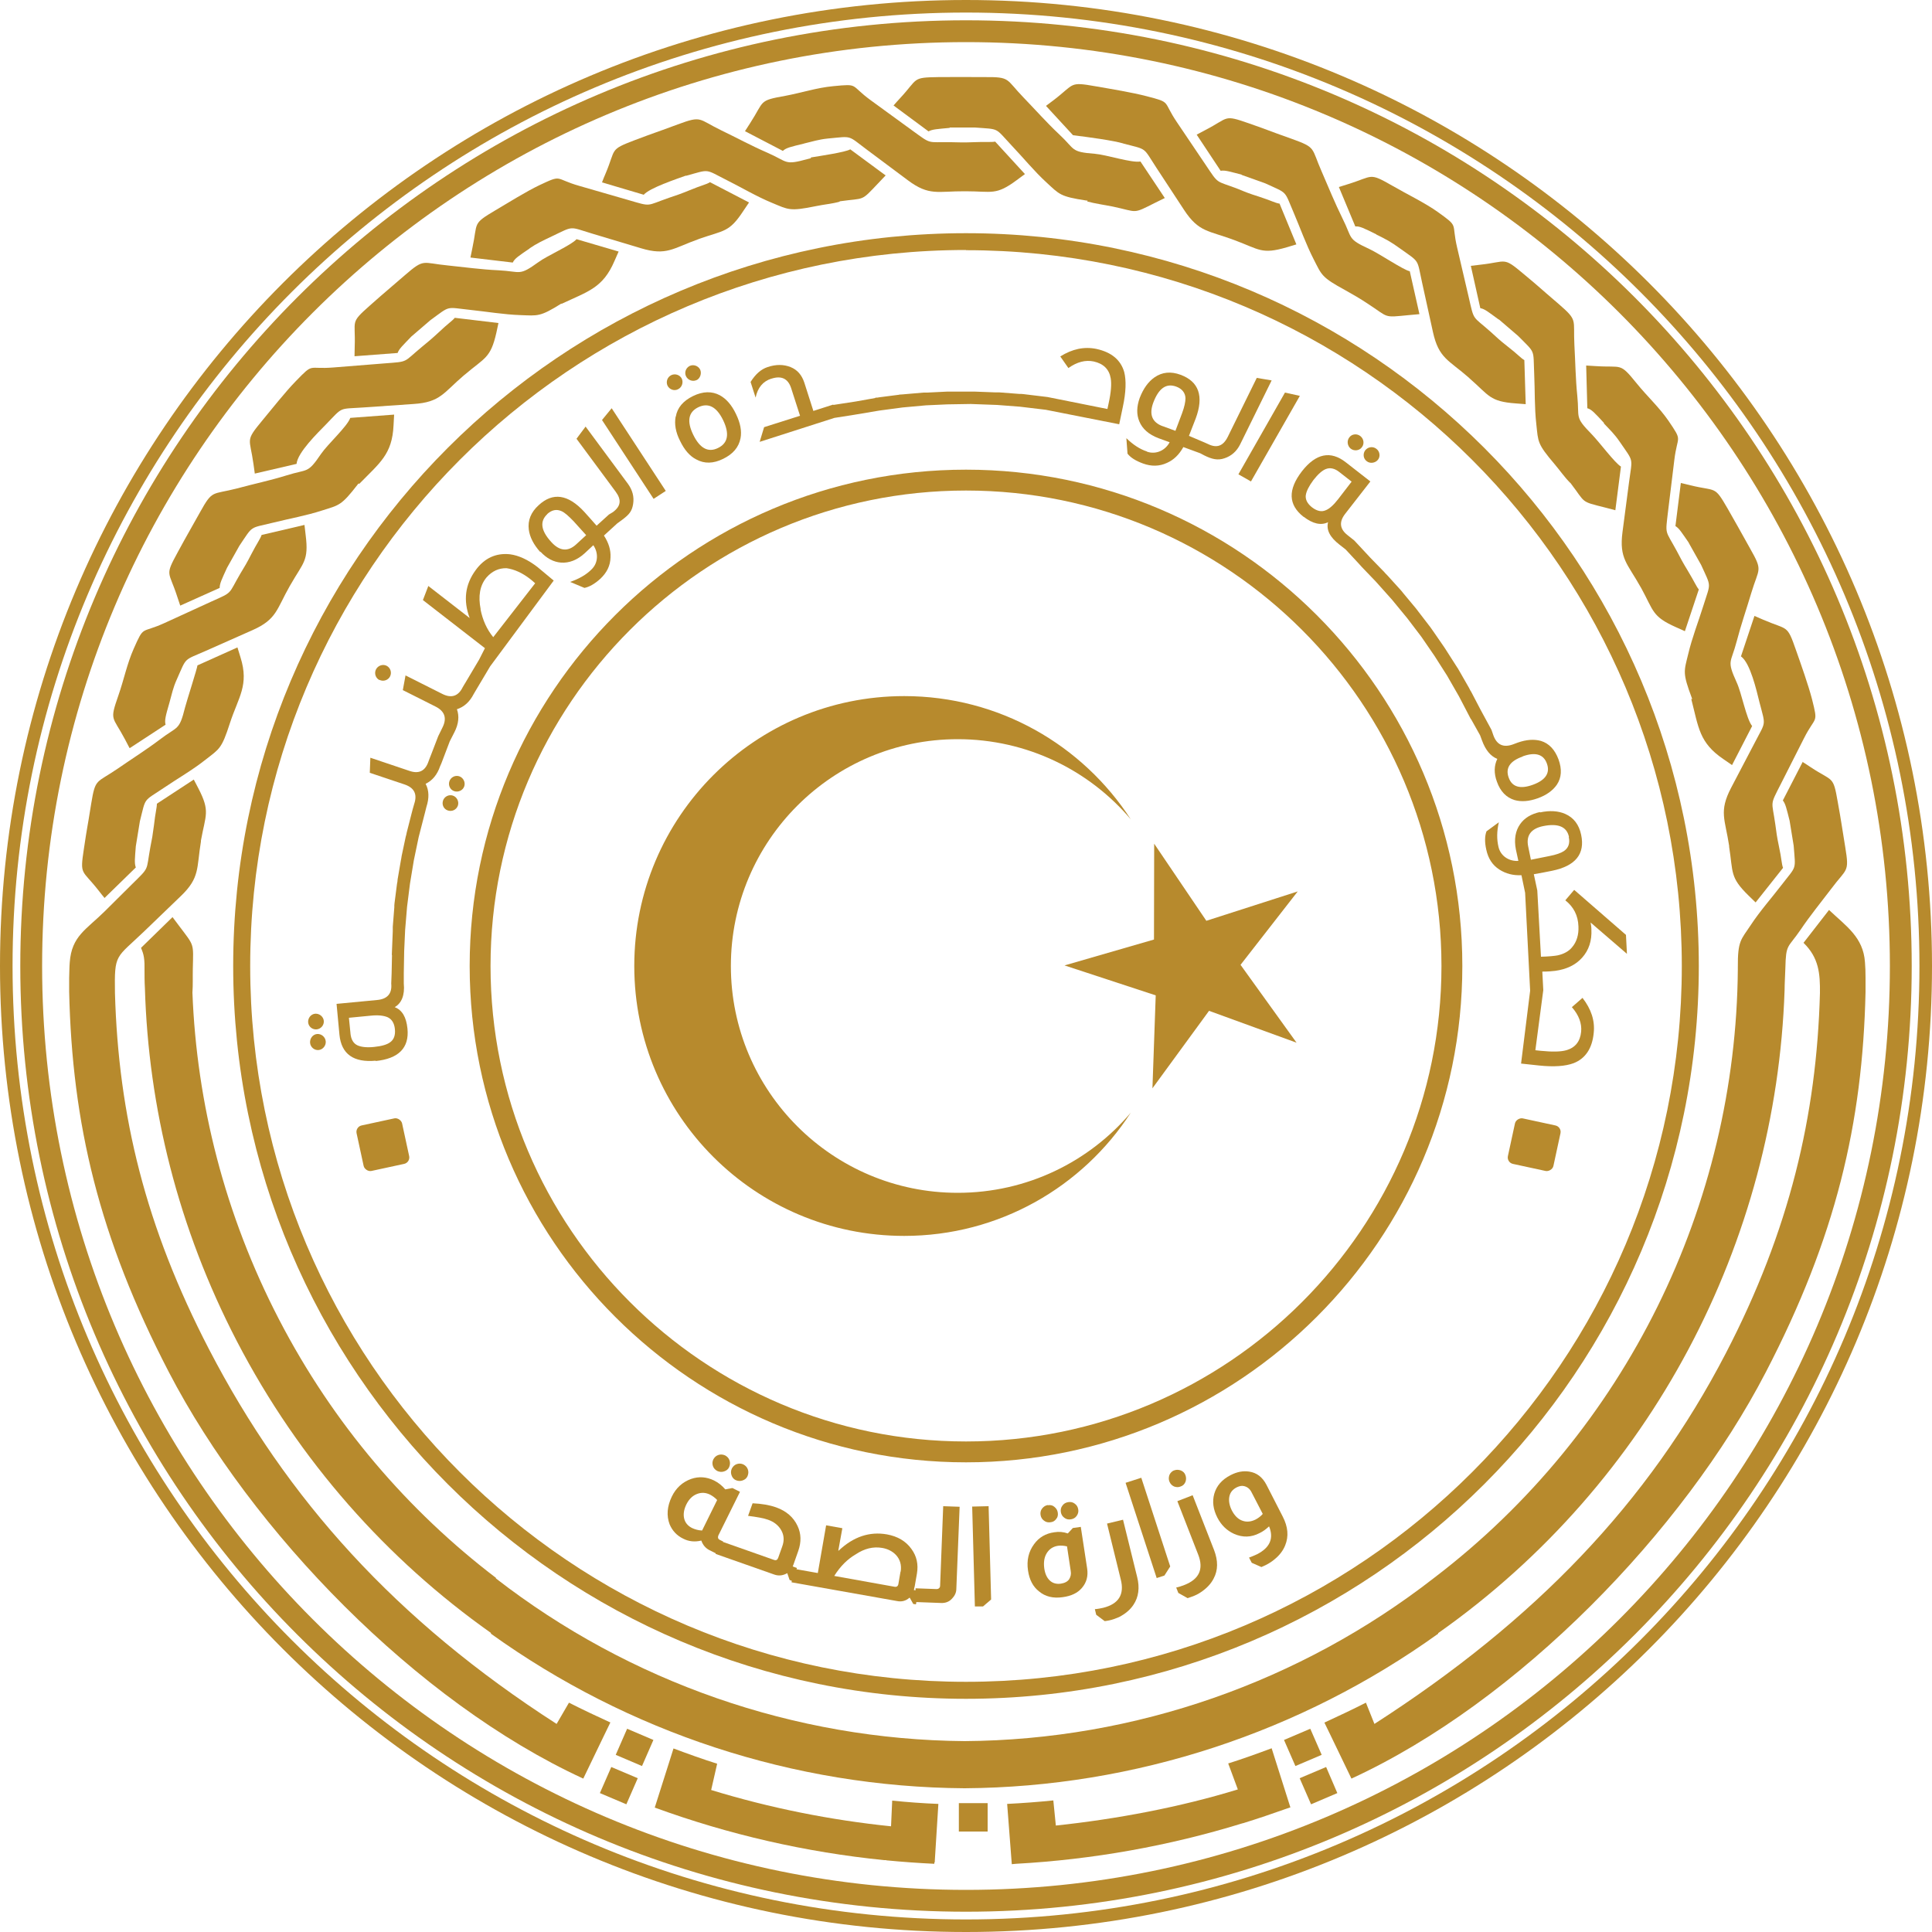 <?xml version="1.0" encoding="UTF-8"?>
<svg id="Layer_1" data-name="Layer 1" xmlns="http://www.w3.org/2000/svg" viewBox="0 0 100 100">
  <g>
    <path d="m19.43,54.92c1.2-.12,1.76-.68,1.66-1.68-.06-.59-.27-.96-.66-1.11.35-.2.53-.61.47-1.23v-.52h0l.02-1.15h0s.05-1.1.05-1.1l.1-1.2.15-1.19.2-1.21.25-1.2.33-1.28h0s.07-.28.07-.28c.15-.46.14-.86-.04-1.2.35-.17.6-.47.75-.91l.07-.16h0s.43-1.13.43-1.13h0l.24-.47c.22-.43.26-.83.13-1.19.37-.12.66-.38.87-.79l.1-.17h0s.75-1.26.75-1.26l3.29-4.44c-.09-.07-.23-.19-.42-.35-.19-.16-.33-.27-.42-.35-.49-.38-.97-.6-1.42-.66-.73-.08-1.33.2-1.78.82-.55.75-.65,1.57-.31,2.48l-2.14-1.66-.28.73,3.21,2.49-.3.59-.73,1.23h0s-.02.03-.02.03h0s-.1.17-.1.17c-.23.47-.59.58-1.05.35l-1.91-.96-.14.76,1.69.85c.48.24.6.6.37,1.07l-.23.47-.35.91h0s-.09.23-.09.23h0s-.06.16-.06.16c-.17.5-.5.66-.99.49l-2.02-.68-.03.78,1.79.6c.51.17.68.5.51,1.01l-.08.28h0s-.06.23-.06.23h0s-.25.98-.25.98h0s-.02.1-.02.1l-.03.11h0s-.21.99-.21.99h0s-.02.13-.02.13l-.02.1h0s-.17.99-.17.99h0s-.01.12-.01.12l-.02.1h0s-.13,1.01-.13,1.01h0s-.01.12-.01.12v.09s0,0,0,0l-.08,1.01h0s0,.09,0,.09v.14s0,0,0,0l-.05,1.23h.01s-.02.96-.02.96h0s-.02.52-.02.52c.05.51-.19.8-.73.85l-2.1.2.15,1.6c.1,1,.73,1.45,1.89,1.34h0Zm5.45-23.38c-.14-.69-.04-1.24.3-1.65.29-.33.64-.49,1.04-.48.42.06.82.25,1.21.55.09.07.18.15.27.23l-2.17,2.79c-.33-.4-.55-.89-.66-1.45Zm-6.74,21.94l-.08-.8,1.14-.11c.39-.04.67,0,.86.08.22.1.35.31.38.62.03.31-.05.54-.25.68-.16.12-.44.2-.83.24-.39.04-.67,0-.85-.08-.22-.1-.34-.31-.37-.62h0Z" style="fill: #b78a2d;"/>
    <path d="m16.39,53.28c.22-.02.39-.22.37-.44-.02-.22-.23-.39-.45-.37-.22.02-.38.23-.36.45.02.22.22.38.44.36h0Z" style="fill: #b78a2d;"/>
    <path d="m16.41,53.52c-.22.02-.38.23-.36.46.02.22.22.39.44.37.22-.02.39-.23.37-.45-.02-.23-.23-.4-.45-.38Z" style="fill: #b78a2d;"/>
    <path d="m23.44,41.18c-.21-.07-.44.05-.51.26-.07.22.04.44.25.51.21.07.44-.03.52-.25.07-.21-.05-.45-.26-.52Z" style="fill: #b78a2d;"/>
    <path d="m24.03,40.7c.07-.21-.05-.45-.26-.52-.21-.07-.44.05-.51.26-.07.21.04.44.25.51.21.07.45-.04.52-.25Z" style="fill: #b78a2d;"/>
    <path d="m19.64,35.19c.2.1.45.02.55-.18.1-.2.02-.45-.18-.55-.2-.1-.45-.01-.55.19-.1.2-.02.45.18.55Z" style="fill: #b78a2d;"/>
    <path d="m27.97,28.55c.32.35.68.54,1.07.57.42.03.83-.13,1.22-.48l.45-.42c.27.39.26.92-.1,1.26-.27.27-.64.48-1.1.64l.74.31c.25-.05.52-.2.82-.47.34-.32.52-.68.53-1.11.02-.39-.1-.76-.34-1.13l.69-.63.26-.19c.36-.27.5-.44.56-.81.06-.38-.03-.72-.27-1.05l-2.19-2.96-.47.63,2.02,2.73c.32.43.28.76-.14,1.07l-.2.12-.64.58c-.26-.3-.48-.54-.64-.72-.84-.91-1.63-1.02-2.36-.34-.4.36-.57.79-.51,1.26.05.39.25.78.6,1.17h0Zm.35-1.94c.24-.22.49-.27.75-.15.16.07.36.25.62.52l.65.72-.51.47c-.43.4-.87.36-1.3-.12-.54-.59-.6-1.07-.2-1.44Z" style="fill: #b78a2d;"/>
    <polygon points="34.46 25.41 31.66 21.13 31.16 21.74 33.83 25.82 34.46 25.41" style="fill: #b78a2d;"/>
    <path d="m34.97,21.57c-.07.38,0,.8.23,1.25.22.46.5.79.84.96.42.23.88.22,1.39-.03.51-.25.81-.6.9-1.07.07-.37-.01-.79-.24-1.26-.22-.46-.5-.78-.83-.96-.41-.22-.88-.21-1.39.04-.51.25-.81.6-.89,1.06h0Zm2.46.18c.34.71.25,1.19-.27,1.44-.51.25-.94.01-1.28-.69-.34-.7-.25-1.17.26-1.42.52-.25.95-.03,1.29.67h0Z" style="fill: #b78a2d;"/>
    <path d="m35.09,20.15c.21-.1.29-.35.2-.55-.1-.2-.35-.28-.55-.18-.2.1-.28.34-.19.54.1.2.34.29.54.19Z" style="fill: #b78a2d;"/>
    <path d="m36.05,19.68c.19-.09.28-.35.19-.55-.1-.2-.35-.28-.54-.19-.2.1-.29.34-.19.54.1.2.35.29.55.19Z" style="fill: #b78a2d;"/>
    <path d="m39.93,19.6c.52-.17.86,0,1.02.49l.46,1.43-1.86.59-.23.76,3.87-1.24,1.02-.16h0s1.31-.22,1.31-.22l1.2-.16,1.21-.11,1.1-.05,1.21-.02,1.37.05,1.18.09,1.34.16,3.8.75.19-.91c.16-.75.18-1.35.07-1.79-.18-.63-.66-1.03-1.44-1.2-.63-.13-1.25,0-1.87.39l.42.6c.45-.32.89-.43,1.31-.34.5.11.8.4.88.87.05.29.02.72-.11,1.31l-.06.28-3.1-.62-1.24-.15h0s-.11-.01-.11-.01h-.1s0,0,0,0l-1.04-.08h0s-.07,0-.07,0h-.14s0,0,0,0l-1.05-.04h0s-1.21,0-1.21,0h0s-.23,0-.23,0h-.02s-1.01.05-1.01.05h0s-.09,0-.09,0h-.11s0,0,0,0l-1.04.09h0s-.13.01-.13.01h-.08s0,.01,0,.01l-1.01.13h0s-.13.02-.13.02h-.1s0,.02,0,.02l-1.01.18h0s-1.17.18-1.17.18v-.02s-1.03.33-1.03.33l-.47-1.47c-.13-.39-.36-.66-.71-.8-.35-.14-.75-.15-1.19,0-.34.11-.63.37-.88.77l.26.81c.11-.52.38-.84.81-.98h0Z" style="fill: #b78a2d;"/>
    <path d="m59.37,23.37c-.37-.12-.72-.35-1.07-.69l.06.8c.15.2.42.37.8.51.44.16.85.15,1.24-.03.36-.16.63-.43.85-.82l.87.32.21.11c.4.2.7.27,1.05.15.36-.12.63-.36.81-.72l1.63-3.31-.77-.13-1.5,3.05c-.24.48-.57.6-1.03.37l-.18-.08h0s-.8-.34-.8-.34c.14-.37.26-.67.35-.9.43-1.16.16-1.91-.78-2.26-.51-.19-.96-.14-1.35.13-.33.23-.58.58-.77,1.07-.16.45-.17.85-.02,1.21.16.39.49.68.99.87l.58.21c-.22.42-.7.65-1.17.49Zm.81-1.31c-.55-.2-.71-.61-.49-1.21.28-.75.67-1.03,1.19-.84.3.11.47.32.48.6,0,.18-.05.44-.18.79l-.34.9-.65-.24h0Z" style="fill: #b78a2d;"/>
    <polygon points="64.75 24.92 67.28 20.49 66.51 20.32 64.1 24.55 64.75 24.92" style="fill: #b78a2d;"/>
    <path d="m67.48,26.75c.47.36.89.46,1.26.28-.1.4.1.78.59,1.16l.32.25.65.7h0s.19.21.19.21h0s.72.75.72.75l.84.94.79.96.73.96.68.99.65,1.02.62,1.08.61,1.17h.01s.47.84.47.84h0l.1.27c.18.49.44.81.79.95-.17.35-.18.75-.02,1.18.18.51.49.82.91.95.35.1.75.07,1.2-.09.45-.16.78-.4.99-.7.25-.37.27-.81.09-1.31-.19-.51-.49-.83-.91-.96-.36-.1-.76-.07-1.21.09l-.24.09c-.5.18-.83.02-1.01-.46l-.1-.29-.58-1.07h0s-.47-.9-.47-.9h0s-.05-.08-.05-.08l-.06-.12h0s-.51-.89-.51-.89h0s-.07-.12-.07-.12l-.04-.06h0s-.55-.86-.55-.86h0s-.07-.11-.07-.11l-.06-.09h0s-.58-.84-.58-.84h0s-.05-.07-.05-.07l-.07-.1h0s-.63-.82-.63-.82h0s-.06-.08-.06-.08l-.07-.09h0s-.65-.78-.65-.78h0s-.08-.1-.08-.1l-.07-.08h0s-.68-.75-.68-.75h0s-.09-.09-.09-.09l-.06-.07h0s-.72-.74-.72-.74h0s-.81-.87-.81-.87h0s-.03-.03-.03-.03h0s-.34-.27-.34-.27c-.41-.32-.45-.69-.12-1.11l1.3-1.67-1.27-.99c-.79-.62-1.55-.46-2.27.46-.74.96-.71,1.74.08,2.36h0Zm11.33,12.4c.66-.24,1.09-.11,1.26.38.17.48-.07.85-.73,1.09-.66.24-1.08.11-1.25-.37-.18-.49.06-.86.72-1.09Zm-11.22-13.53c.03-.2.16-.46.39-.77.24-.31.46-.5.64-.57.22-.09.46-.04.7.15l.64.5-.7.91c-.24.31-.46.5-.64.57-.22.1-.46.04-.71-.15-.24-.19-.36-.41-.32-.65h0Z" style="fill: #b78a2d;"/>
    <path d="m71.32,23.8c.14-.17.1-.44-.08-.57-.18-.14-.43-.1-.57.07-.14.18-.11.44.07.57.17.14.44.1.58-.07Z" style="fill: #b78a2d;"/>
    <path d="m70.49,23.15c.14-.18.1-.44-.08-.58-.18-.14-.44-.11-.57.07-.14.18-.1.44.07.58.18.14.45.11.58-.07Z" style="fill: #b78a2d;"/>
    <path d="m79.71,42.03c-.46.1-.81.31-1.03.63-.24.34-.32.78-.22,1.3l.13.6c-.47.03-.92-.24-1.03-.73-.09-.38-.09-.8.02-1.27l-.64.47c-.09.24-.1.55-.01.95.1.46.32.8.68,1.03.33.21.7.31,1.14.29l.19.91.26,5.07-.47,3.77.93.1c.76.08,1.36.04,1.79-.12.61-.24.96-.76,1.04-1.56.07-.64-.13-1.24-.58-1.82l-.55.48c.36.41.52.84.48,1.27-.05.51-.31.83-.77.96-.28.08-.72.09-1.32.03l-.28-.03.41-3.11-.05-.96c.29,0,.51-.02.67-.04.58-.08,1.05-.3,1.39-.68.35-.39.51-.88.48-1.47,0-.12-.02-.23-.04-.35l1.88,1.62-.05-.98-2.68-2.33-.46.54c.43.34.66.78.68,1.35.02.43-.09.8-.33,1.08-.17.21-.43.35-.75.42-.16.03-.46.06-.86.07l-.19-3.43-.18-.84c.39-.07.71-.13.95-.18,1.21-.25,1.71-.87,1.5-1.86-.11-.53-.39-.89-.82-1.08-.36-.16-.8-.19-1.31-.08Zm1.49,1.3c.07.32-.02.56-.25.72-.15.1-.4.19-.76.26l-.95.19-.14-.68c-.12-.57.14-.93.77-1.06.78-.16,1.23.03,1.34.56Z" style="fill: #b78a2d;"/>
    <path d="m50,0C22.39,0,0,22.39,0,50s22.39,50,50,50,50-22.39,50-50S77.61,0,50,0Zm0,99.35C22.75,99.35.65,77.25.65,50S22.75.65,50,.65s49.35,22.09,49.35,49.35-22.09,49.35-49.35,49.35Z" style="fill: #b78a2d;"/>
    <path d="m93.31,39.43l-1.03,2c.14.18.19.42.35,1.05l.21,1.29c.1,1.31.17,1-.63,2.04-.53.69-1.11,1.34-1.59,2.07-.51.77-.68.8-.67,2.2v.1s0,0,0,0c-.1,12.13-5.74,23.88-15.72,31.49h0c-6.91,5.38-15.47,8.39-24.3,8.45-8.81-.07-17.35-3.06-24.26-8.42v-.03c-4.55-3.47-8.42-7.96-11.23-13.38-2.81-5.42-4.26-11.19-4.48-16.91.03-.42.01-.79.02-1.24.03-1.36.09-1.15-.72-2.23l-.33-.44-1.63,1.59c.08.22.19.4.18,1.03v.08s0,0,0,0c0,.32,0,.65.02.97h0c.18,6.19,1.72,12.42,4.76,18.28,3.23,6.22,7.79,11.31,13.15,15.1v.04c7.1,5.1,15.67,7.94,24.51,8h0s.01,0,.01,0h0s0,0,0,0c8.83-.06,17.41-2.9,24.51-8v-.03c11.08-7.81,17.49-20.28,17.93-33.28h0c0-.32.03-.81.04-1.14.03-1.28.12-1.01.79-1.99.49-.73,1.05-1.41,1.58-2.11.81-1.09.95-.82.73-2.16-.25-1.51-.16-1.07-.39-2.35-.24-1.38-.24-1.02-1.4-1.79-.14-.09-.28-.19-.43-.28h0Z" style="fill: #b78a2d;"/>
    <path d="m31.6,89.16c-.72-.33-1.44-.67-2.15-1.03l-.64,1.1c-8.33-5.36-13.97-11.64-17.99-19.39-3.29-6.34-4.69-12.09-4.87-18.44-.03-2.07.03-1.77,1.53-3.21.63-.6,1.25-1.21,1.88-1.81,1-.96.81-1.44,1.04-2.82v-.05c.24-1.34.49-1.5-.13-2.7l-.24-.46-1.91,1.25c0,.22-.08.46-.15,1.11-.07.53-.1.71-.19,1.15-.23,1.26-.02.99-.94,1.9-.63.62-.8.8-1.42,1.41-.96.95-1.71,1.28-1.81,2.64-.02.22-.02.52-.03.81h0c0,.24,0,.47,0,.71h0c.15,6.81,1.54,12.72,5.16,19.69,4.28,8.24,12.81,17.06,21.45,21.04l1.06-2.2.34-.7Z" style="fill: #b78a2d;"/>
    <polygon points="31.05 92.81 32.42 93.39 33.01 92.04 31.64 91.46 31.05 92.81" style="fill: #b78a2d;"/>
    <polygon points="31.87 90.83 33.23 91.41 33.82 90.06 32.46 89.48 31.87 90.83" style="fill: #b78a2d;"/>
    <path d="m63.57,91.27l.5,1.35c-2.99.92-6.3,1.54-9.42,1.87l-.13-1.3c-.79.08-1.59.14-2.39.18l.24,3.12.21-.02h0c3.97-.22,7.91-.92,11.71-2.09l.08-.02c.74-.23,1.48-.48,2.21-.74l.21-.07-.97-3.06c-.75.28-1.5.55-2.26.79h0Z" style="fill: #b78a2d;"/>
    <path d="m46.13,94.53c-3.13-.32-6.29-.95-9.32-1.88l.31-1.36c-.76-.24-1.51-.51-2.26-.79l-.23.73-.74,2.33c3.83,1.4,7.82,2.31,11.87,2.72h.11s0,.01,0,.01h0c.83.08,1.66.14,2.49.18v-.07s.02,0,.02,0l.19-3.03c-.8-.03-1.59-.09-2.39-.17l-.06,1.33Z" style="fill: #b78a2d;"/>
    <rect x="49.63" y="93.33" width="1.49" height="1.47" style="fill: #b78a2d;"/>
    <path d="m96.56,50.61c0-.29-.01-.59-.03-.81-.09-1.29-.97-1.86-1.86-2.7l-1.32,1.7c.8.78.86,1.6.85,2.6-.17,6.34-1.58,12.3-4.87,18.64-4.02,7.75-9.86,13.83-18.19,19.19l-.44-1.1c-.71.36-1.43.7-2.15,1.03l.34.7,1.06,2.2c8.64-3.98,17.17-12.79,21.45-21.04,3.62-6.97,5.01-12.88,5.16-19.68h0c0-.25,0-.48,0-.72,0,0,0,0,0,0Z" style="fill: #b78a2d;"/>
    <polygon points="67.27 92.04 67.86 93.39 69.22 92.81 68.64 91.46 67.27 92.04" style="fill: #b78a2d;"/>
    <polygon points="67.82 89.48 66.46 90.06 67.05 91.41 68.41 90.83 67.82 89.48" style="fill: #b78a2d;"/>
    <path d="m50,1.05C22.97,1.05,1.05,22.97,1.05,50s21.92,48.95,48.95,48.95,48.95-21.92,48.95-48.95S77.03,1.05,50,1.05Zm0,96.77c-26.41,0-47.82-21.41-47.82-47.82S23.59,2.18,50,2.18s47.82,21.41,47.82,47.82-21.41,47.82-47.82,47.82Z" style="fill: #b78a2d;"/>
    <path d="m50,75.69c14.16,0,25.69-11.52,25.69-25.69s-11.52-25.69-25.69-25.69-25.69,11.52-25.69,25.69,11.52,25.69,25.69,25.69Zm0-50.3c13.57,0,24.61,11.04,24.61,24.61s-11.04,24.61-24.61,24.61-24.61-11.04-24.61-24.61,11.04-24.61,24.61-24.61Z" style="fill: #b78a2d;"/>
    <path d="m9.32,31.35l2.05-.92c0-.23.11-.45.38-1.04l.64-1.14c.73-1.08.49-.89,1.76-1.2.84-.21,1.7-.36,2.53-.63.88-.28.98-.24,1.84-1.35l.04-.05.03.03c1.06-1.09,1.71-1.52,1.78-3.04l.03-.55-2.27.17c-.16.45-1.16,1.35-1.51,1.86-.72,1.06-.67.76-1.8,1.12-.84.26-1.7.44-2.55.67-1.31.34-1.26.05-1.92,1.24-.74,1.33-.54.94-1.16,2.08-.67,1.23-.45.94-.02,2.27.05.16.11.32.16.48Z" style="fill: #b78a2d;"/>
    <path d="m13.2,24.51l2.15-.5c.05-.59,1.1-1.61,1.52-2.04.91-.94.63-.79,1.94-.88.87-.06,1.74-.12,2.6-.18,1.39-.09,1.54-.58,2.61-1.49l.04-.03c1.03-.88,1.33-.84,1.63-2.16l.11-.51-2.26-.27c-.14.17-.36.3-.83.75-.39.36-.54.48-.88.76-.99.82-.65.75-1.94.85-.88.07-1.75.14-2.63.21-1.35.11-1-.27-1.95.71-.53.54-1.23,1.43-1.73,2.03-.91,1.1-.65.88-.46,2.26,0,0,.07.5.07.5Z" style="fill: #b78a2d;"/>
    <path d="m18.34,18.44l2.24-.17c.08-.22.26-.38.71-.85l.99-.85c1.06-.77.76-.67,2.06-.53.86.09,1.73.24,2.6.27.9.03,1,.1,2.12-.6v.02c1.38-.65,2.14-.82,2.74-2.21l.22-.5-2.18-.64c-.25.3-1.53.86-1.96,1.18-1.04.75-.89.49-2.08.43-.88-.04-1.75-.16-2.62-.25-1.35-.13-1.2-.38-2.23.51-1.15,1-.83.7-1.8,1.56-1.05.93-.74.73-.79,2.12,0,.17-.01.34-.01.51h0Z" style="fill: #b78a2d;"/>
    <path d="m77.59,16.54l.99.85c.92.93.77.65.83,1.96.04.87.01,1.74.11,2.61.1.92.04,1,.95,2.07.28.33.51.67.8.96h.01c.82,1.07.49.95,1.8,1.28l.53.14.29-2.26c-.32-.19-1.11-1.26-1.52-1.68-.9-.92-.62-.81-.74-1.99-.09-.87-.1-1.75-.15-2.63-.07-1.35.2-1.24-.83-2.13-1.16-.99-.81-.72-1.81-1.55-1.07-.9-.84-.62-2.22-.47-.17.02-.34.04-.5.06l.49,2.19c.23.04.42.2.94.58h0Z" style="fill: #b78a2d;"/>
    <path d="m71.24,12.14c.51.25.74.37,1.21.71,1.06.76.88.51,1.16,1.79.19.85.37,1.7.56,2.55.3,1.36.81,1.44,1.86,2.36l.04.04c1.02.89,1.03,1.19,2.38,1.29l.52.04-.07-2.28c-.19-.11-.35-.31-.87-.71-.42-.33-.55-.46-.88-.76-.96-.85-.84-.53-1.13-1.79-.2-.86-.4-1.71-.6-2.57-.31-1.32.12-1.03-.99-1.83-.67-.48-1.61-.93-2.35-1.36-1.24-.71-.98-.5-2.3-.09l-.48.15.85,2.04c.23-.02.44.09,1.09.41h0Z" style="fill: #b78a2d;"/>
    <path d="m49.16,6.6h1.3c1.31.1,1.01-.02,1.91.94.6.63,1.15,1.31,1.79,1.9.68.62.69.73,2.07.94h.06s-.01.05-.01.05c.41.11.86.17,1.31.26,1.33.28,1,.41,2.21-.2l.49-.24-1.26-1.89c-.47.08-1.75-.35-2.36-.4-1.28-.1-.99-.21-1.86-1.02-.64-.6-1.22-1.26-1.83-1.89-.94-.97-.66-1.07-2.02-1.06-1.53,0-1.08-.01-2.38,0-1.4.02-1.04.07-1.99,1.09-.11.12-.23.25-.34.38l1.81,1.34c.2-.11.45-.12,1.09-.18h0Z" style="fill: #b78a2d;"/>
    <path d="m58.14,7.43c1.27.33,1,.16,1.72,1.26.48.73.95,1.45,1.43,2.18.76,1.16,1.27,1.06,2.58,1.55l.05.02c1.27.47,1.38.74,2.68.36l.5-.15-.87-2.11c-.22-.03-.44-.16-1.06-.36-.51-.16-.68-.23-1.09-.4-1.2-.46-.97-.2-1.69-1.27-.49-.73-.98-1.46-1.47-2.18-.76-1.12-.26-1.01-1.57-1.35-.77-.2-1.82-.37-2.62-.51-1.41-.25-1.09-.13-2.19.71l-.4.3,1.4,1.52c.83.1,2.07.27,2.62.43Z" style="fill: #b78a2d;"/>
    <path d="m41.61,7.43c.47-.11.75-.21,1.24-.26,1.3-.12.99-.19,2.05.6.7.52,1.4,1.04,2.09,1.56,1.11.83,1.55.56,2.95.57h.05c1.36,0,1.55.23,2.64-.58l.42-.31-1.54-1.68c-.22.04-.47,0-1.12.03-.53.02-.72.01-1.16,0-1.28-.02-.98.14-2.03-.62-.71-.52-1.42-1.03-2.13-1.55-1.1-.8-.58-.86-1.94-.73-.86.08-1.63.34-2.48.5-1.41.25-1.07.25-1.82,1.41l-.27.42,1.96,1.02c.17-.16.4-.21,1.1-.38h0Z" style="fill: #b78a2d;"/>
    <path d="m35.51,9.1c1.26-.35.95-.36,2.12.23.78.39,1.53.84,2.33,1.17.85.35.9.45,2.27.17.43-.09.83-.12,1.23-.23v-.02c1.34-.19,1.07.04,2-.94l.38-.4-1.83-1.35c-.25.15-1.62.35-2.04.42v.04c-.05.01-.11.03-.16.04-1.24.34-1,.15-2.1-.33-.81-.35-1.58-.77-2.37-1.15-1.22-.59-.99-.78-2.26-.31-1.43.53-1.02.36-2.24.82-1.31.5-.95.43-1.49,1.71-.07.16-.13.31-.19.47l2.16.64c.3-.35,1.68-.81,2.18-.99h0Z" style="fill: #b78a2d;"/>
    <path d="m64.26,9.05l1.23.44c1.19.55.96.33,1.48,1.54.34.8.63,1.62,1.03,2.4.42.82.4.92,1.63,1.59.38.21.79.45,1.15.69,1.14.74.79.73,2.14.6l.55-.05-.5-2.22c-.32-.06-1.54-.89-2.09-1.15-1.17-.54-.86-.53-1.4-1.6-.39-.79-.72-1.6-1.07-2.41-.55-1.24-.26-1.23-1.54-1.69-1.44-.51-1.01-.38-2.24-.81-1.32-.46-1-.29-2.24.35-.15.08-.3.16-.45.24l1.24,1.87c.23-.04.46.04,1.09.2h0Z" style="fill: #b78a2d;"/>
    <path d="m27.4,12.86c.4-.27.71-.41,1.15-.62,1.18-.56.87-.52,2.13-.14.83.25,1.67.5,2.5.75,1.33.4,1.65,0,2.97-.47l.05-.02c1.28-.45,1.54-.32,2.28-1.45l.29-.43-2.02-1.05c-.19.12-.44.16-1.04.41-.49.2-.67.26-1.09.4-1.21.42-.87.47-2.11.11-.84-.24-1.69-.49-2.53-.73-1.3-.37-.84-.61-2.07-.03-.67.32-1.6.9-2.26,1.29-1.23.73-.91.61-1.2,1.96l-.1.49,2.19.26c.1-.21.3-.34.89-.74h0Z" style="fill: #b78a2d;"/>
    <path d="m6.72,38.72l1.85-1.21c-.06-.22,0-.45.2-1.14.13-.46.18-.76.38-1.2.53-1.19.32-.96,1.52-1.49.8-.35,1.59-.71,2.39-1.06,1.27-.56,1.25-1.08,1.94-2.29l.03-.05c.67-1.18.96-1.24.79-2.59l-.06-.52-2.22.52c-.07.21-.23.41-.53.99-.24.47-.34.63-.57,1.01-.65,1.11-.35.93-1.53,1.46-.8.37-1.6.73-2.4,1.1-1.23.56-1.04.09-1.59,1.33-.35.79-.5,1.58-.79,2.41-.47,1.35-.31,1.05.34,2.28l.23.44h0Z" style="fill: #b78a2d;"/>
    <path d="m87.41,28.1l.64,1.14c.54,1.19.5.88.11,2.13-.26.83-.58,1.64-.78,2.49-.22.9-.3.96.19,2.27l.02.05h-.05c.38,1.48.41,2.26,1.66,3.11l.45.31,1.04-2.02c-.3-.37-.54-1.7-.8-2.26-.53-1.17-.3-.97,0-2.12.22-.85.51-1.68.76-2.52.39-1.3.61-1.1-.06-2.28-.75-1.33-.52-.95-1.17-2.08-.7-1.21-.57-.87-1.92-1.2-.17-.04-.33-.08-.5-.12l-.28,2.23c.2.12.32.33.69.86h0Z" style="fill: #b78a2d;"/>
    <path d="m90.12,33.98c.48.35.8,1.77.95,2.37.33,1.27.34.95-.26,2.12-.4.77-.81,1.54-1.21,2.31-.64,1.23-.31,1.62-.1,3v.05c.21,1.34.03,1.57,1,2.52l.37.36,1.42-1.79c-.08-.21-.07-.46-.21-1.1-.11-.52-.13-.71-.19-1.15-.18-1.27-.3-.94.29-2.1.4-.78.79-1.57,1.19-2.35.61-1.21.75-.71.42-2.03-.19-.73-.57-1.8-.83-2.54-.47-1.35-.41-1.02-1.69-1.57l-.46-.2s-.7,2.1-.7,2.1Z" style="fill: #b78a2d;"/>
    <path d="m83.01,21.91c.33.35.55.55.83.96.74,1.08.65.78.48,2.08-.11.86-.23,1.73-.34,2.59-.18,1.38.26,1.63.94,2.85l.03.05c.65,1.19.56,1.47,1.79,2.02l.47.21.72-2.16c-.14-.17-.23-.41-.57-.97-.28-.46-.36-.62-.57-1.02-.61-1.13-.6-.79-.45-2.07.11-.87.21-1.74.32-2.62.16-1.35.46-.93-.3-2.05-.49-.71-1.09-1.25-1.64-1.93-.9-1.11-.74-.81-2.12-.9l-.5-.03.06,2.21c.22.06.38.24.87.77h0Z" style="fill: #b78a2d;"/>
    <path d="m5.42,46.47l1.61-1.57c-.08-.22-.05-.46,0-1.1l.21-1.29c.32-1.27.15-1,1.24-1.73.72-.49,1.48-.92,2.16-1.46.73-.57.83-.56,1.26-1.89.44-1.35,1-1.96.55-3.4l-.16-.52-2.07.93c0,.11-.56,1.86-.64,2.17-.31,1.24-.37.95-1.31,1.67-.7.53-1.45,1-2.17,1.5-1.12.77-1.16.48-1.38,1.82-.24,1.51-.19,1.07-.38,2.35-.21,1.38-.1,1.04.76,2.14.1.13.21.27.32.4h0Z" style="fill: #b78a2d;"/>
    <path d="m50,87.93c20.95,0,37.93-16.98,37.93-37.93S70.95,12.07,50,12.07,12.07,29.05,12.07,50s16.98,37.93,37.93,37.93Zm0-74.98c20.46,0,37.05,16.59,37.05,37.05s-16.59,37.05-37.05,37.05S12.95,70.46,12.95,50,29.54,12.94,50,12.94Z" style="fill: #b78a2d;"/>
    <rect x="18.62" y="58.04" width="2.41" height="2.41" rx=".34" ry=".34" transform="translate(-12.08 5.53) rotate(-12.2)" style="fill: #b78a2d;"/>
    <rect x="78.21" y="58.04" width="2.41" height="2.41" rx=".34" ry=".34" transform="translate(4.72 124.35) rotate(-77.8)" style="fill: #b78a2d;"/>
    <polygon points="59.82 51.52 59.65 56.33 62.58 52.32 67.11 53.97 64.21 49.94 67.17 46.14 62.44 47.66 59.74 43.67 59.73 48.63 55.1 49.97 59.82 51.52" style="fill: #b78a2d;"/>
    <path d="m46.8,63.97c4.92,0,9.24-2.54,11.73-6.38-2.15,2.54-5.37,4.15-8.96,4.15-6.48,0-11.74-5.26-11.74-11.74s5.26-11.74,11.74-11.74c3.59,0,6.81,1.61,8.96,4.15-2.49-3.84-6.81-6.38-11.73-6.38-7.71,0-13.97,6.25-13.97,13.97s6.25,13.97,13.97,13.97Z" style="fill: #b78a2d;"/>
  </g>
  <g>
    <path d="m38.3,77.22l-1.12,2.26s-.03.09-.01.13c.01.04.04.07.08.09l.18.09-.32.64-.4-.2c-.19-.1-.33-.26-.41-.49-.34.08-.65.05-.94-.1-.33-.16-.56-.41-.7-.74-.17-.45-.13-.93.11-1.43.22-.46.56-.76,1-.92.4-.14.8-.11,1.19.08.22.11.41.26.58.46l.37-.07.38.19Zm-1.17.43c-.12-.13-.25-.22-.38-.29-.23-.11-.45-.12-.68-.03-.23.09-.41.27-.54.53s-.17.51-.12.73c.05.22.19.39.41.5.15.07.32.12.52.13l.78-1.58Zm.4-2.32c.11.06.19.14.23.26s.03.23-.02.35c-.05.11-.14.18-.26.22-.12.04-.23.03-.35-.02-.11-.06-.19-.14-.23-.26-.04-.12-.03-.23.02-.34.06-.11.14-.19.26-.23s.23-.03.35.02Zm.95.47c.11.06.19.14.23.26.04.12.03.23-.02.35-.05.11-.14.18-.26.22-.12.04-.23.03-.35-.02-.11-.05-.18-.14-.22-.26-.04-.12-.03-.23.02-.34.06-.11.14-.19.26-.23.12-.04.23-.03.34.02Z" style="fill: #b78a2d;"/>
    <path d="m38.96,77.81c.46.02.87.09,1.21.21.53.19.9.51,1.11.96.19.4.2.83.04,1.29l-.25.71-.04.1.22.08-.24.67-.14-.05-.12-.35h-.01c-.21.12-.43.15-.66.07l-3.04-1.07.24-.67,2.78.98c.11.04.18,0,.22-.11l.21-.59c.11-.3.09-.58-.05-.83-.14-.25-.37-.44-.69-.55-.22-.08-.56-.14-1.03-.2l.23-.64Z" style="fill: #b78a2d;"/>
    <path d="m43.41,80.26c.76-.72,1.6-1,2.5-.84.55.1.98.35,1.27.76.27.37.36.79.28,1.27l-.11.63s-.01.07-.03.12c0,.05-.01.08-.02.1l.23.04-.12.7-.14-.02-.18-.32h-.02c-.18.16-.4.22-.64.17l-5.46-.97.12-.7,1.24.22.43-2.47.84.15-.21,1.16Zm3.21,1.08c.05-.33-.03-.62-.24-.85-.18-.19-.42-.32-.72-.37-.46-.08-.92.03-1.38.34-.41.24-.78.6-1.1,1.11l3.12.56c.11.02.18-.03.2-.14l.11-.64Z" style="fill: #b78a2d;"/>
    <path d="m49.67,77.99l-.17,4.24c0,.2-.08.36-.21.5-.15.17-.34.25-.58.24l-1.35-.05.03-.71,1.08.04c.05,0,.1-.01.14-.05.03-.03.05-.07.05-.12l.16-4.12.85.03Z" style="fill: #b78a2d;"/>
    <path d="m51.17,77.96l.13,4.83-.42.36h-.42s-.14-5.17-.14-5.17l.85-.02Z" style="fill: #b78a2d;"/>
    <path d="m55.94,79.02l.33,2.16c.06.4-.03.73-.27,1.01-.22.26-.55.42-1,.48-.49.07-.9-.03-1.22-.3-.31-.24-.5-.6-.57-1.08-.08-.52.03-.98.31-1.36.25-.35.6-.56,1.05-.62.24-.04.47-.02.7.06l.26-.28.42-.06Zm-1.7-1.11c.12-.02.24,0,.33.08.1.08.16.17.18.3.02.12,0,.24-.08.33-.07.1-.17.16-.29.17-.12.02-.24,0-.34-.08-.1-.07-.16-.17-.18-.29-.02-.12,0-.24.08-.34.08-.1.17-.16.3-.18Zm.99,2.13c-.17-.04-.33-.05-.47-.03-.26.04-.45.17-.58.38-.13.21-.17.47-.13.78.04.29.14.5.29.64.15.14.34.19.57.16.2-.03.35-.11.43-.23.08-.13.11-.27.08-.43l-.19-1.26Zm.06-2.29c.12-.02.24,0,.34.08.1.07.16.17.18.3.02.12-.01.23-.08.33-.07.1-.17.16-.3.18-.12.02-.24,0-.34-.08-.1-.07-.16-.17-.18-.29-.02-.12,0-.24.08-.34.07-.1.17-.16.3-.18Z" style="fill: #b78a2d;"/>
    <path d="m58.13,78.67l.73,2.96c.14.56.07,1.04-.19,1.43-.17.26-.42.47-.75.64-.16.07-.32.13-.5.17-.06.01-.14.03-.24.04l-.44-.33-.07-.29c.15-.01.29-.04.43-.07.8-.2,1.11-.69.91-1.47l-.71-2.89.83-.2Z" style="fill: #b78a2d;"/>
    <path d="m59.07,76.48l1.5,4.6-.3.47-.4.13-1.61-4.93.81-.26Z" style="fill: #b78a2d;"/>
    <path d="m60.77,76.11c.12-.05.23-.04.35,0,.12.05.2.13.24.25.04.11.04.23,0,.34-.05.12-.13.2-.25.24-.12.05-.23.04-.34,0-.11-.05-.19-.13-.24-.25-.05-.12-.04-.23,0-.35.05-.11.13-.19.25-.24Zm.96,1.28l1.11,2.84c.21.55.21,1.04-.02,1.47-.14.28-.37.52-.69.73-.12.08-.26.15-.43.21-.06.02-.13.05-.23.08l-.48-.27-.11-.28c.15-.03.29-.08.42-.13.77-.3,1.01-.82.72-1.57l-1.08-2.77.8-.31Z" style="fill: #b78a2d;"/>
    <path d="m65.68,79.01c-.15.14-.31.26-.48.34-.44.23-.88.24-1.33.04-.37-.17-.66-.45-.86-.84-.22-.43-.27-.84-.16-1.23.12-.42.4-.74.85-.97.33-.17.65-.23.96-.18.39.06.68.28.89.68l.84,1.64c.28.54.32,1.03.13,1.5-.11.27-.29.51-.55.72-.13.11-.28.21-.46.3-.05.02-.12.06-.22.1l-.5-.22-.14-.27c.14-.05.28-.11.41-.17.67-.34.88-.82.63-1.44Zm-.9-1.77c-.09-.18-.22-.28-.39-.32-.12-.03-.24,0-.37.06-.22.11-.35.27-.39.49-.04.21,0,.45.13.71.14.27.32.45.54.53.22.08.45.06.69-.06.13-.07.26-.16.37-.29l-.58-1.12Z" style="fill: #b78a2d;"/>
  </g>
</svg>